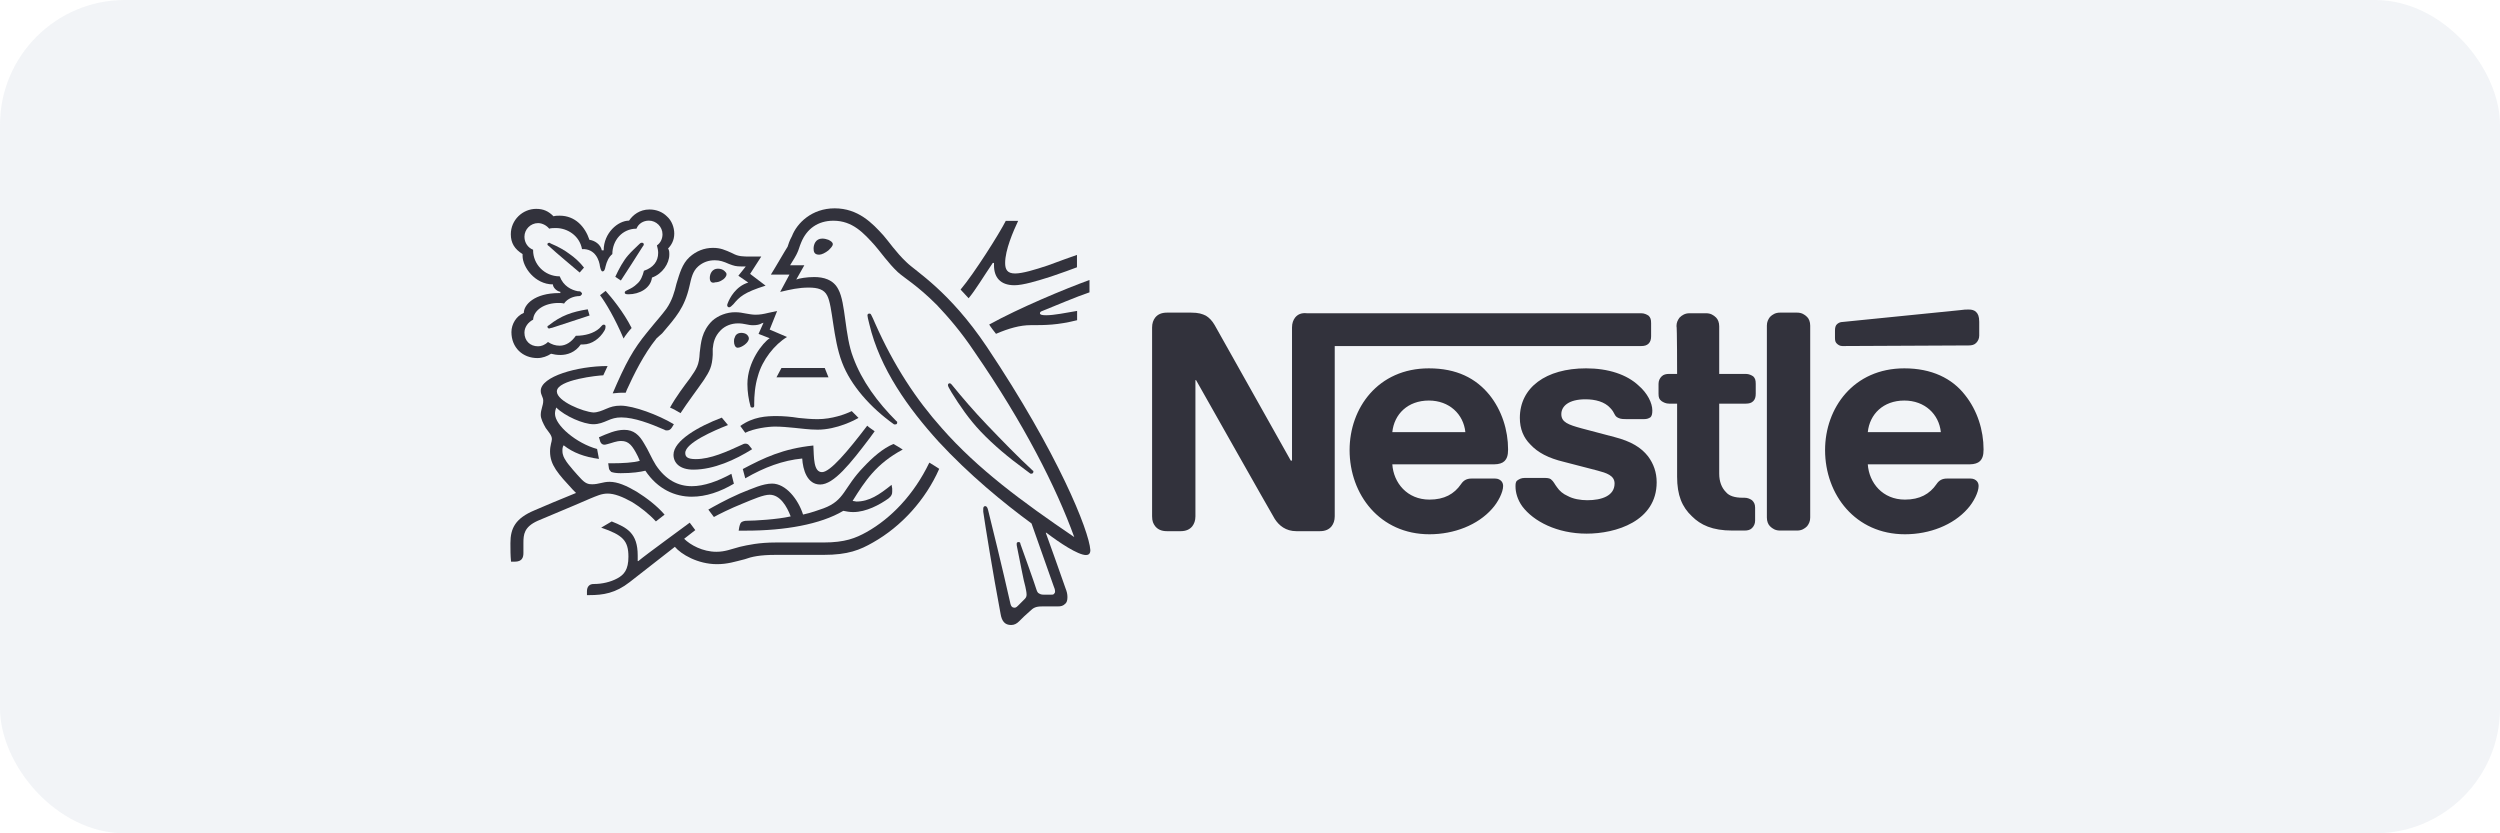 <?xml version="1.0" encoding="UTF-8"?> <svg xmlns="http://www.w3.org/2000/svg" width="240" height="80" viewBox="0 0 240 80" fill="none"><rect width="240" height="80" rx="12" fill="#D4D8E4" fill-opacity="0.3"></rect><g style="mix-blend-mode:luminosity"><path d="M124.33 30.488C124.152 30.725 124.033 31.022 124.033 31.439V44.217H123.914C123.914 44.217 116.901 31.736 116.604 31.201C116.366 30.785 116.069 30.488 115.771 30.309C115.415 30.131 115.058 30.012 114.345 30.012H112.027C111.492 30.012 111.136 30.19 110.898 30.488C110.719 30.725 110.601 31.022 110.601 31.439V49.566C110.601 50.042 110.719 50.279 110.898 50.517C111.136 50.815 111.492 50.993 112.027 50.993H113.335C113.87 50.993 114.226 50.815 114.464 50.517C114.642 50.279 114.761 49.982 114.761 49.566V36.49H114.821C114.821 36.49 122.072 49.328 122.369 49.804C122.785 50.458 123.439 50.993 124.449 50.993H126.708C127.243 50.993 127.599 50.815 127.837 50.517C128.015 50.279 128.134 49.982 128.134 49.566V33.221H157.555C157.852 33.221 158.09 33.162 158.268 32.984C158.446 32.806 158.506 32.568 158.506 32.271V31.022C158.506 30.666 158.446 30.488 158.268 30.309C158.09 30.19 157.852 30.072 157.555 30.072H125.459C124.925 30.012 124.568 30.19 124.33 30.488ZM137.168 35.361C132.295 35.361 129.561 39.165 129.561 43.207C129.561 47.486 132.473 51.29 137.228 51.29C139.605 51.29 141.864 50.398 143.231 48.853C143.825 48.199 144.3 47.248 144.3 46.654C144.3 46.476 144.241 46.297 144.122 46.178C144.003 46.06 143.825 45.941 143.528 45.941H141.269C140.794 45.941 140.497 46.119 140.259 46.476C139.605 47.427 138.654 47.962 137.228 47.962C135.088 47.962 133.781 46.357 133.662 44.574H143.468C143.884 44.574 144.241 44.455 144.419 44.276C144.657 44.039 144.776 43.742 144.776 43.147C144.776 41.305 144.182 39.403 142.993 37.917C141.685 36.312 139.843 35.361 137.168 35.361ZM152.265 35.361C148.402 35.361 145.905 37.204 145.905 40.116C145.905 41.186 146.262 42.018 146.916 42.672C147.629 43.444 148.639 43.979 150.125 44.336L153.335 45.168C154.226 45.406 154.999 45.644 154.999 46.416C154.999 47.605 153.751 48.021 152.384 48.021C151.73 48.021 151.017 47.902 150.482 47.605C150.066 47.427 149.709 47.129 149.471 46.773C149.234 46.476 149.174 46.238 148.877 46C148.699 45.881 148.461 45.881 148.104 45.881H146.381C146.024 45.881 145.846 46 145.668 46.119C145.489 46.238 145.489 46.476 145.489 46.713C145.489 47.248 145.668 47.962 146.143 48.615C147.213 50.042 149.471 51.23 152.324 51.23C155.118 51.23 159.04 50.042 159.04 46.297C159.04 45.346 158.743 44.514 158.208 43.801C157.555 42.969 156.604 42.374 154.999 41.959L151.849 41.127C150.541 40.77 149.887 40.532 149.887 39.759C149.887 38.987 150.601 38.333 152.205 38.333C153.156 38.333 154.048 38.571 154.583 39.165C155.058 39.641 154.939 39.938 155.356 40.116C155.593 40.235 155.831 40.235 156.247 40.235H157.852C158.09 40.235 158.268 40.175 158.446 40.057C158.565 39.938 158.624 39.759 158.624 39.403C158.624 38.69 158.149 37.739 157.317 37.025C156.188 35.956 154.404 35.361 152.265 35.361ZM161.002 35.896H160.229C159.932 35.896 159.694 35.956 159.516 36.134C159.338 36.312 159.219 36.55 159.219 36.847V37.798C159.219 38.155 159.278 38.333 159.516 38.511C159.694 38.63 159.932 38.749 160.229 38.749H161.002V45.762C161.002 47.545 161.477 48.675 162.428 49.566C163.26 50.398 164.39 50.933 166.292 50.933H167.48C167.778 50.933 168.015 50.874 168.194 50.696C168.372 50.517 168.491 50.279 168.491 49.982V48.734C168.491 48.378 168.372 48.199 168.194 48.021C168.015 47.902 167.778 47.783 167.48 47.783H167.302C166.529 47.783 165.994 47.605 165.697 47.248C165.281 46.832 165.044 46.238 165.044 45.465V38.749H167.599C167.896 38.749 168.134 38.69 168.312 38.511C168.491 38.333 168.55 38.095 168.55 37.798V36.847C168.55 36.49 168.491 36.312 168.312 36.134C168.134 36.015 167.896 35.896 167.599 35.896H165.044V31.32C165.044 30.963 164.925 30.666 164.746 30.488C164.508 30.25 164.211 30.072 163.795 30.072H162.191C161.774 30.072 161.477 30.25 161.24 30.488C161.061 30.725 160.942 30.963 160.942 31.32C161.002 31.26 161.002 35.896 161.002 35.896ZM169.62 49.685C169.62 50.042 169.739 50.339 169.917 50.517C170.155 50.755 170.452 50.933 170.868 50.933H172.532C172.948 50.933 173.246 50.755 173.483 50.517C173.662 50.279 173.78 50.042 173.78 49.685V31.26C173.78 30.904 173.662 30.606 173.483 30.428C173.246 30.19 172.948 30.012 172.532 30.012H170.868C170.452 30.012 170.155 30.19 169.917 30.428C169.739 30.666 169.62 30.904 169.62 31.26V49.685ZM133.662 41.483C133.84 39.759 135.147 38.452 137.168 38.452C139.13 38.452 140.497 39.759 140.675 41.483H133.662ZM188.996 33.162C189.293 33.162 189.531 33.103 189.709 32.924C189.887 32.746 190.006 32.508 190.006 32.211V30.904C190.006 30.369 189.887 30.131 189.709 29.953C189.531 29.774 189.293 29.715 188.996 29.715C188.758 29.715 188.52 29.715 188.164 29.774L176.931 30.904C176.633 30.904 176.455 31.022 176.336 31.141C176.217 31.26 176.158 31.439 176.158 31.736V32.449C176.158 32.746 176.217 32.865 176.336 32.984C176.455 33.103 176.633 33.221 176.871 33.221L188.996 33.162ZM182.815 35.361C177.941 35.361 175.207 39.165 175.207 43.207C175.207 47.486 178.119 51.29 182.874 51.29C185.251 51.29 187.51 50.398 188.877 48.853C189.471 48.199 189.947 47.248 189.947 46.654C189.947 46.476 189.887 46.297 189.769 46.178C189.65 46.06 189.471 45.941 189.174 45.941H186.916C186.44 45.941 186.143 46.119 185.905 46.476C185.251 47.427 184.301 47.962 182.874 47.962C180.734 47.962 179.427 46.357 179.308 44.574H189.115C189.531 44.574 189.887 44.455 190.066 44.276C190.303 44.039 190.422 43.742 190.422 43.147C190.422 41.305 189.828 39.403 188.639 37.917C187.391 36.312 185.43 35.361 182.815 35.361ZM179.308 41.483C179.486 39.759 180.794 38.452 182.815 38.452C184.776 38.452 186.143 39.759 186.321 41.483H179.308Z" fill="#32323C"></path><path d="M94.748 33.313C91.122 27.905 87.913 26.062 87.021 25.171C86.011 24.22 85.298 23.15 84.822 22.615C83.752 21.426 82.385 20 80.127 20C77.928 20 76.501 21.426 76.026 22.675C75.788 23.091 75.669 23.507 75.61 23.685C75.372 24.042 74.421 25.706 74.005 26.36H75.788L74.896 28.024C75.907 27.786 76.679 27.608 77.63 27.608C78.522 27.608 79.116 27.786 79.413 28.38C79.948 29.391 79.948 32.481 80.84 34.799C81.672 36.999 83.574 39.138 85.832 40.743C85.832 40.743 85.892 40.743 85.951 40.743C86.07 40.743 86.13 40.684 86.13 40.565C86.13 40.505 86.13 40.446 86.07 40.446C84.228 38.603 82.742 36.582 81.91 34.324C81.078 32.184 81.197 29.094 80.483 27.786C80.008 26.835 79.057 26.597 78.165 26.597C77.452 26.597 76.739 26.716 76.442 26.835L77.214 25.468H75.847C76.144 24.993 76.442 24.517 76.561 24.22C76.679 23.982 76.739 23.685 76.917 23.269C77.452 21.961 78.522 21.189 80.008 21.189C81.85 21.189 82.92 22.377 83.99 23.566C84.465 24.101 85.298 25.29 86.189 26.122C86.843 26.716 88.032 27.37 89.934 29.272C91.003 30.401 92.252 31.828 93.559 33.789C98.314 40.684 101.405 46.805 103.128 51.56C98.136 48.172 93.856 45.022 90.409 41.099C87.972 38.365 85.832 35.156 83.99 30.996C83.871 30.698 83.752 30.461 83.633 30.223C83.574 30.104 83.514 30.104 83.455 30.104C83.336 30.104 83.277 30.163 83.277 30.282C83.277 30.401 83.336 30.639 83.455 31.114C84.465 35.394 87.2 39.198 90.112 42.407C93.024 45.557 96.353 48.291 99.027 50.253L101.167 56.315C101.226 56.434 101.286 56.612 101.286 56.791C101.286 56.909 101.226 56.969 101.167 57.028C101.107 57.088 101.048 57.088 100.87 57.088H100.216C99.919 57.088 99.859 57.028 99.74 56.969C99.622 56.909 99.562 56.791 99.503 56.612C99.324 56.018 98.195 52.868 97.957 52.214C97.957 52.095 97.898 52.036 97.779 52.036C97.66 52.036 97.601 52.095 97.601 52.214C97.601 52.273 97.601 52.392 97.66 52.63C97.957 54.056 98.254 55.721 98.433 56.315C98.492 56.612 98.552 56.85 98.552 57.088C98.552 57.266 98.492 57.385 98.373 57.504L97.72 58.157C97.541 58.336 97.482 58.336 97.363 58.336C97.185 58.336 97.066 58.217 97.006 57.979C96.234 54.532 95.164 50.193 94.867 49.004C94.807 48.767 94.748 48.588 94.57 48.588C94.451 48.588 94.391 48.707 94.391 48.826C94.391 48.886 94.391 49.004 94.391 49.123C94.57 50.371 95.283 54.829 96.055 58.93C96.174 59.643 96.471 60 97.066 60C97.363 60 97.601 59.881 97.838 59.643C98.254 59.227 98.373 59.108 98.849 58.692C99.205 58.336 99.443 58.217 100.038 58.217H101.523C101.88 58.217 102.058 58.157 102.237 57.979C102.415 57.86 102.474 57.623 102.474 57.325C102.474 57.028 102.415 56.791 102.296 56.493C101.94 55.483 100.751 52.095 100.394 51.144H100.454C101.702 52.095 103.485 53.284 104.258 53.284C104.495 53.284 104.674 53.165 104.674 52.808C104.555 50.966 101.583 43.536 94.748 33.313Z" fill="#32323C"></path><path d="M61.103 21.953C61.282 21.477 61.757 21.18 62.292 21.18C63.005 21.18 63.6 21.774 63.6 22.488C63.6 22.904 63.422 23.32 63.065 23.558C63.124 23.795 63.184 24.033 63.184 24.271C63.184 25.103 62.708 25.697 61.817 25.994C61.698 26.47 61.52 26.945 61.163 27.242C60.569 27.837 59.974 27.837 59.974 28.075C59.974 28.193 60.034 28.253 60.331 28.253C61.401 28.253 62.471 27.659 62.589 26.648C63.6 26.291 64.254 25.281 64.254 24.449C64.254 24.211 64.254 24.033 64.135 23.855C64.432 23.558 64.729 23.082 64.729 22.428C64.729 21.834 64.491 21.18 64.016 20.764C63.6 20.348 63.005 20.11 62.352 20.11C61.401 20.11 60.747 20.645 60.39 21.18C59.32 21.18 57.953 22.369 57.953 24.033H57.775C57.656 23.439 57.062 23.082 56.586 23.023C56.17 21.774 55.219 20.705 53.733 20.705C53.555 20.705 53.317 20.705 53.139 20.764C52.664 20.288 52.188 20.051 51.475 20.051C50.167 20.051 49.038 21.121 49.038 22.488C49.038 23.32 49.395 23.914 50.167 24.39C50.167 24.39 50.167 24.508 50.167 24.568C50.167 25.638 51.356 27.302 53.08 27.302C53.08 27.599 53.436 27.956 53.793 28.015V28.134H53.674C51.297 28.134 50.286 29.263 50.286 30.036C49.573 30.333 49.097 31.106 49.097 31.878C49.097 33.364 50.167 34.375 51.594 34.375C52.069 34.375 52.545 34.196 52.901 33.959C53.139 34.018 53.436 34.078 53.793 34.078C54.447 34.078 55.219 33.84 55.754 33.067C55.814 33.067 55.873 33.067 55.992 33.067C56.824 33.067 57.597 32.473 58.013 31.76C58.132 31.581 58.132 31.403 58.132 31.343C58.132 31.225 58.072 31.165 57.953 31.165C57.834 31.165 57.775 31.284 57.537 31.522C57.002 31.997 56.17 32.235 55.279 32.235C54.863 32.829 54.328 33.186 53.733 33.186C53.317 33.186 52.961 33.067 52.604 32.829C52.307 33.127 51.95 33.245 51.653 33.245C50.881 33.245 50.346 32.711 50.346 31.938C50.346 31.403 50.702 30.927 51.178 30.69C51.237 29.739 52.307 29.085 53.615 29.085C53.793 29.085 53.971 29.085 54.15 29.144C54.328 28.847 54.803 28.491 55.457 28.431C55.576 28.431 55.695 28.431 55.754 28.372C55.814 28.312 55.873 28.253 55.873 28.193C55.873 28.134 55.814 28.075 55.754 28.015C55.695 27.956 55.576 27.956 55.457 27.956C54.863 27.837 54.09 27.48 53.733 26.529C52.248 26.529 51.178 25.34 51.178 24.033V23.974C50.702 23.795 50.346 23.32 50.346 22.725C50.346 22.012 50.94 21.418 51.653 21.418C52.069 21.418 52.485 21.655 52.723 21.953C52.901 21.893 53.139 21.893 53.377 21.893C54.447 21.893 55.635 22.607 55.873 23.914C57.181 23.855 57.537 25.043 57.597 25.578C57.656 25.816 57.716 26.054 57.834 26.054C58.013 26.054 58.072 25.875 58.132 25.578C58.251 25.103 58.429 24.687 58.785 24.39C58.785 23.082 59.736 21.953 61.103 21.953Z" fill="#32323C"></path><path d="M63.987 29.621C63.512 30.275 63.155 30.631 62.145 31.88C60.778 33.544 60.065 34.851 58.816 37.764C58.995 37.764 59.292 37.704 59.589 37.704C59.767 37.704 59.886 37.704 60.065 37.704L60.183 37.407C60.837 35.981 61.788 34.019 63.036 32.474L63.571 31.998C64.879 30.453 65.711 29.562 66.186 27.481C66.365 26.709 66.484 26.055 67.019 25.579C67.494 25.163 68.029 24.985 68.623 24.985C69.099 24.985 69.455 25.104 69.99 25.342C70.466 25.52 70.644 25.579 71.179 25.579C71.357 25.579 71.476 25.579 71.595 25.579L70.882 26.471L71.833 27.125C70.644 27.481 70.05 28.611 69.871 29.086C69.812 29.205 69.812 29.264 69.812 29.324C69.812 29.383 69.871 29.502 69.99 29.502C70.109 29.502 70.228 29.383 70.406 29.205C71.001 28.492 71.417 28.076 73.497 27.422L72.011 26.293L73.081 24.628H72.011C71.357 24.628 70.882 24.628 70.347 24.331C69.574 23.975 69.158 23.796 68.445 23.796C67.613 23.796 66.84 24.094 66.186 24.688C65.473 25.342 65.235 26.293 64.938 27.244C64.76 28.016 64.522 28.848 63.987 29.621Z" fill="#32323C"></path><path d="M66.223 36.334C65.688 37.047 64.916 38.057 64.321 39.127C64.5 39.186 65.153 39.543 65.332 39.662C65.986 38.651 66.936 37.403 67.59 36.452C68.125 35.62 68.363 35.204 68.422 34.075C68.422 33.897 68.422 33.718 68.422 33.481C68.482 32.886 68.601 32.292 69.195 31.698C69.611 31.281 70.205 31.044 70.859 31.044C71.454 31.044 71.81 31.222 72.286 31.222C72.642 31.222 72.939 31.163 73.118 31.044L73.296 30.984L72.82 32.054L73.89 32.47C73.237 32.886 71.751 34.729 71.751 36.868C71.751 37.641 71.87 38.354 72.048 39.008C72.048 39.068 72.107 39.127 72.226 39.127C72.345 39.127 72.404 39.068 72.404 38.949V38.711C72.404 38.057 72.464 37.047 72.761 36.096C73.177 34.55 74.366 33.065 75.555 32.351L73.89 31.638L74.604 29.855L73.772 30.033C73.296 30.152 72.939 30.212 72.523 30.212C72.226 30.212 71.929 30.152 71.572 30.093C71.275 30.033 70.978 29.974 70.562 29.974C69.789 29.974 68.957 30.271 68.363 30.806C67.353 31.816 67.293 32.886 67.174 33.837C67.115 35.085 66.877 35.382 66.223 36.334Z" fill="#32323C"></path><path d="M91.361 36.917C91.301 36.858 91.242 36.798 91.182 36.798C91.063 36.798 91.004 36.858 91.004 36.977C91.004 37.096 91.123 37.274 91.361 37.69C92.133 38.938 93.025 40.246 94.154 41.434C95.402 42.742 96.829 43.931 98.374 45.06L98.849 45.416C98.909 45.476 98.968 45.476 99.028 45.476C99.147 45.476 99.206 45.357 99.206 45.298C99.206 45.238 99.206 45.179 99.147 45.179C97.72 43.871 96.175 42.267 94.748 40.781C93.5 39.473 92.371 38.165 91.361 36.917Z" fill="#32323C"></path><path d="M59.863 32.5C59.982 32.263 60.457 31.668 60.636 31.49C59.863 29.945 58.674 28.518 58.139 27.924L57.605 28.34C58.139 29.053 59.031 30.539 59.863 32.5Z" fill="#32323C"></path><path d="M52.674 23.607C52.555 23.548 52.555 23.488 52.555 23.429C52.555 23.369 52.614 23.31 52.733 23.31C52.792 23.31 52.792 23.31 52.852 23.369C53.566 23.667 54.22 24.024 54.755 24.44C55.171 24.737 55.647 25.153 56.063 25.689L55.647 26.164C55.171 25.748 53.506 24.38 52.674 23.607Z" fill="#32323C"></path><path d="M59.603 26.93L59.067 26.573C59.424 25.8 59.84 25.027 60.316 24.491C60.673 24.075 61.03 23.778 61.386 23.421C61.446 23.362 61.505 23.302 61.624 23.302C61.743 23.302 61.803 23.362 61.803 23.481C61.803 23.54 61.803 23.54 61.743 23.599C61.149 24.551 59.959 26.394 59.603 26.93Z" fill="#32323C"></path><path d="M52.975 31.476C52.856 31.476 52.796 31.535 52.737 31.535C52.618 31.535 52.559 31.476 52.559 31.357C52.559 31.298 52.559 31.298 52.678 31.238C53.866 30.287 54.936 29.931 56.422 29.693L56.6 30.287L52.975 31.476Z" fill="#32323C"></path><path d="M78.105 23.856C78.105 23.499 78.283 22.904 78.937 22.904C79.175 22.904 79.353 22.964 79.532 23.023C79.769 23.142 79.948 23.261 79.948 23.439C79.948 23.618 79.769 23.796 79.532 24.034C79.234 24.272 78.878 24.45 78.64 24.45C78.164 24.45 78.105 24.153 78.105 23.856Z" fill="#32323C"></path><path d="M68.14 26.685C68.14 26.269 68.378 25.793 68.913 25.793C69.15 25.793 69.388 25.852 69.567 26.031C69.686 26.15 69.745 26.209 69.745 26.328C69.745 26.566 69.507 26.804 69.269 26.923C69.091 27.042 68.853 27.101 68.675 27.101C68.318 27.22 68.14 27.042 68.14 26.685Z" fill="#32323C"></path><path d="M70.464 32.788C70.464 32.669 70.464 32.55 70.523 32.431C70.583 32.193 70.761 31.955 71.177 31.955C71.356 31.955 71.594 32.014 71.713 32.133C71.831 32.252 71.891 32.371 71.891 32.49C71.891 32.907 71.177 33.382 70.821 33.382C70.583 33.382 70.464 33.085 70.464 32.788Z" fill="#32323C"></path><path d="M66.558 45.085C65.251 45.085 64.656 44.431 64.656 43.658C64.656 42.291 67.093 40.924 69.292 40.092L69.886 40.806C68.519 41.34 65.785 42.529 65.785 43.48C65.785 43.837 65.964 44.075 66.796 44.075C68.222 44.075 69.768 43.361 71.194 42.708C71.313 42.648 71.432 42.589 71.551 42.589C71.729 42.589 71.848 42.648 71.967 42.826L72.204 43.123C70.6 44.134 68.519 45.085 66.558 45.085Z" fill="#32323C"></path><path d="M70.215 45.485C68.908 46.198 67.6 46.674 66.411 46.674C65.104 46.674 63.915 46.08 62.964 44.653C62.548 43.999 62.251 43.227 61.835 42.573C61.359 41.741 60.825 41.265 59.933 41.265C59.101 41.265 58.328 41.622 57.496 41.978L57.556 42.157C57.615 42.454 57.734 42.692 58.031 42.692C58.15 42.692 58.269 42.632 58.328 42.632C58.804 42.513 59.16 42.335 59.636 42.335C60.349 42.335 60.706 42.751 61.24 43.821L61.419 44.237C60.884 44.415 59.695 44.475 58.804 44.475H58.388L58.447 44.891C58.447 45.069 58.566 45.188 58.685 45.307C58.863 45.366 59.101 45.426 59.576 45.426C60.706 45.426 61.478 45.307 61.954 45.188C63.142 46.971 64.807 47.684 66.411 47.684C67.778 47.684 69.145 47.209 70.453 46.436L70.215 45.485Z" fill="#32323C"></path><path d="M71.545 45.919L71.308 45.027C73.329 43.957 75.171 43.066 78.083 42.769C78.143 43.898 78.083 45.324 78.915 45.324C79.688 45.324 81.352 43.363 83.254 40.867C83.433 41.045 83.73 41.223 83.967 41.402L83.492 42.055C81.649 44.492 80.045 46.513 78.737 46.513C77.489 46.513 77.073 45.087 77.013 44.017C75.171 44.195 73.388 44.849 71.545 45.919Z" fill="#32323C"></path><path d="M97.445 26.254C96.672 26.254 96.494 25.838 96.494 25.243C96.494 23.995 97.267 22.212 97.742 21.202H96.554C95.959 22.39 93.522 26.254 92.215 27.799L92.987 28.631C93.641 27.858 94.414 26.551 95.305 25.243H95.424C95.424 25.303 95.424 25.362 95.424 25.481C95.424 26.61 96.019 27.383 97.386 27.383C98.218 27.383 99.585 26.967 100.892 26.551C101.962 26.194 102.913 25.838 103.389 25.659V24.471C102.854 24.649 101.724 25.065 100.595 25.481C99.347 25.897 98.158 26.254 97.445 26.254Z" fill="#32323C"></path><path d="M100.073 29.848C101.262 29.373 103.342 28.481 104.59 28.065V26.877C102.154 27.768 97.874 29.551 94.962 31.156C95.021 31.275 95.556 31.988 95.616 32.047C96.864 31.512 97.934 31.215 98.944 31.215C100.37 31.215 101.5 31.215 103.402 30.74V29.848C102.332 30.026 101.203 30.264 100.43 30.264C100.014 30.264 99.836 30.205 99.836 30.086C99.836 29.967 99.895 29.908 100.073 29.848Z" fill="#32323C"></path><path d="M75.017 35.331L74.542 36.223H79.534L79.178 35.331H75.017Z" fill="#32323C"></path><path d="M56.964 40.726C57.499 40.726 57.915 40.548 58.331 40.37C58.747 40.191 59.104 40.072 59.639 40.072C60.887 40.072 62.432 40.667 63.799 41.261C63.859 41.321 63.978 41.321 64.037 41.321C64.275 41.321 64.394 41.202 64.513 41.023L64.691 40.726C63.205 39.835 60.828 38.943 59.58 38.943C58.985 38.943 58.629 39.062 58.212 39.24C57.796 39.419 57.38 39.597 56.964 39.597C56.013 39.538 53.458 38.527 53.458 37.576C53.458 36.447 57.499 36.031 57.915 36.031L58.331 35.139C55.419 35.139 51.912 36.15 51.912 37.517C51.912 37.933 52.15 38.111 52.15 38.468C52.15 38.943 51.912 39.3 51.912 39.835C51.912 40.191 52.15 40.667 52.388 41.083C52.685 41.499 52.982 41.796 52.982 42.153C52.982 42.39 52.804 42.747 52.804 43.341C52.804 44.649 53.577 45.481 55.003 47.026L55.3 47.324C54.111 47.799 51.853 48.75 51.318 48.988C49.475 49.76 49 50.711 49 52.138C49 52.732 49 53.326 49.059 53.921H49.416C50.129 53.921 50.248 53.505 50.248 53.089C50.248 52.791 50.248 52.494 50.248 52.138C50.248 51.306 50.308 50.592 51.615 49.998C52.15 49.76 54.765 48.691 56.667 47.858C57.261 47.621 57.737 47.383 58.331 47.383C58.985 47.383 59.758 47.68 60.709 48.215C61.481 48.691 62.313 49.344 62.967 50.057L63.799 49.404C63.086 48.572 62.076 47.799 61.125 47.205C60.114 46.61 59.282 46.254 58.51 46.254C58.212 46.254 57.915 46.313 57.678 46.373C57.44 46.432 57.143 46.491 56.846 46.491C56.489 46.491 56.192 46.432 55.716 45.897C55.538 45.719 54.468 44.53 54.29 44.173C54.171 43.995 53.993 43.698 53.993 43.282C53.993 43.103 53.993 42.925 54.111 42.747C55.003 43.46 56.132 43.876 57.499 44.055L57.321 43.103C55.36 42.569 53.279 40.845 53.279 39.716C53.279 39.478 53.339 39.3 53.398 39.121C54.23 39.953 56.013 40.726 56.964 40.726Z" fill="#32323C"></path><path d="M71.067 40.893C72.316 40.001 73.564 39.942 74.574 39.942C75.168 39.942 75.941 40.001 76.654 40.12C77.249 40.179 77.843 40.239 78.497 40.239C79.864 40.239 81.171 39.763 81.766 39.466C81.944 39.645 82.241 39.942 82.419 40.12C82.122 40.298 80.339 41.249 78.497 41.249C77.665 41.249 76.892 41.13 76.238 41.071C75.644 41.012 74.99 40.952 74.396 40.952C73.742 40.952 72.375 41.13 71.543 41.547L71.067 40.893Z" fill="#32323C"></path><path d="M89.215 44.412C87.729 47.503 85.529 49.761 83.211 51.069C82.142 51.663 81.131 52.079 79.051 52.079H74.475C72.87 52.079 71.8 52.317 71.027 52.495C70.136 52.733 69.601 52.971 68.769 52.971C67.461 52.971 66.272 52.317 65.678 51.723L66.748 50.891L66.213 50.177C65.916 50.415 62.053 53.209 61.28 53.862H61.22C61.22 53.684 61.22 53.506 61.22 53.327C61.22 51.188 60.21 50.653 58.724 50.059L57.714 50.653C59.794 51.366 60.329 51.901 60.329 53.446C60.329 54.694 59.913 55.17 59.259 55.527C58.605 55.883 57.773 56.062 57.06 56.062C56.763 56.062 56.644 56.121 56.525 56.24C56.406 56.359 56.347 56.537 56.347 56.775V57.131H56.584C57.892 57.131 59.081 56.953 60.448 55.883L64.787 52.495C65.381 53.209 66.986 54.16 68.828 54.16C69.838 54.16 70.552 53.922 71.503 53.684C72.156 53.446 72.929 53.268 74.475 53.268H79.051C81.428 53.268 82.558 52.792 83.806 52.079C86.54 50.534 88.858 47.978 90.165 45.007C89.809 44.769 89.512 44.59 89.215 44.412Z" fill="#32323C"></path><path d="M81.849 48.089C83.037 46.187 84.107 44.523 86.663 43.156C86.366 42.978 86.009 42.74 85.771 42.621C84.761 43.037 83.75 43.929 82.918 44.82C80.957 46.841 81.135 48.03 79.055 48.802C78.52 48.981 77.926 49.218 77.094 49.397C76.618 47.911 75.429 46.425 74.122 46.425C73.23 46.425 72.22 46.9 71.031 47.376C69.664 47.97 68.416 48.684 68 48.921L68.535 49.634C68.951 49.397 70.14 48.802 71.328 48.327C72.339 47.911 73.29 47.495 73.884 47.495C74.894 47.495 75.548 48.624 75.905 49.575C74.597 49.872 72.398 49.991 71.744 49.991C71.447 49.991 71.328 50.05 71.21 50.11C71.091 50.169 71.031 50.348 70.972 50.585L70.912 50.942H71.626C75.311 50.942 78.758 50.348 80.957 49.04C81.254 49.099 81.551 49.159 81.908 49.159C83.156 49.159 84.464 48.446 85.296 47.851C85.593 47.614 85.652 47.435 85.652 47.198C85.652 47.079 85.652 47.019 85.652 46.9L85.593 46.544C84.404 47.495 83.453 48.148 82.205 48.148C82.146 48.148 81.967 48.089 81.849 48.089Z" fill="#32323C"></path></g></svg> 